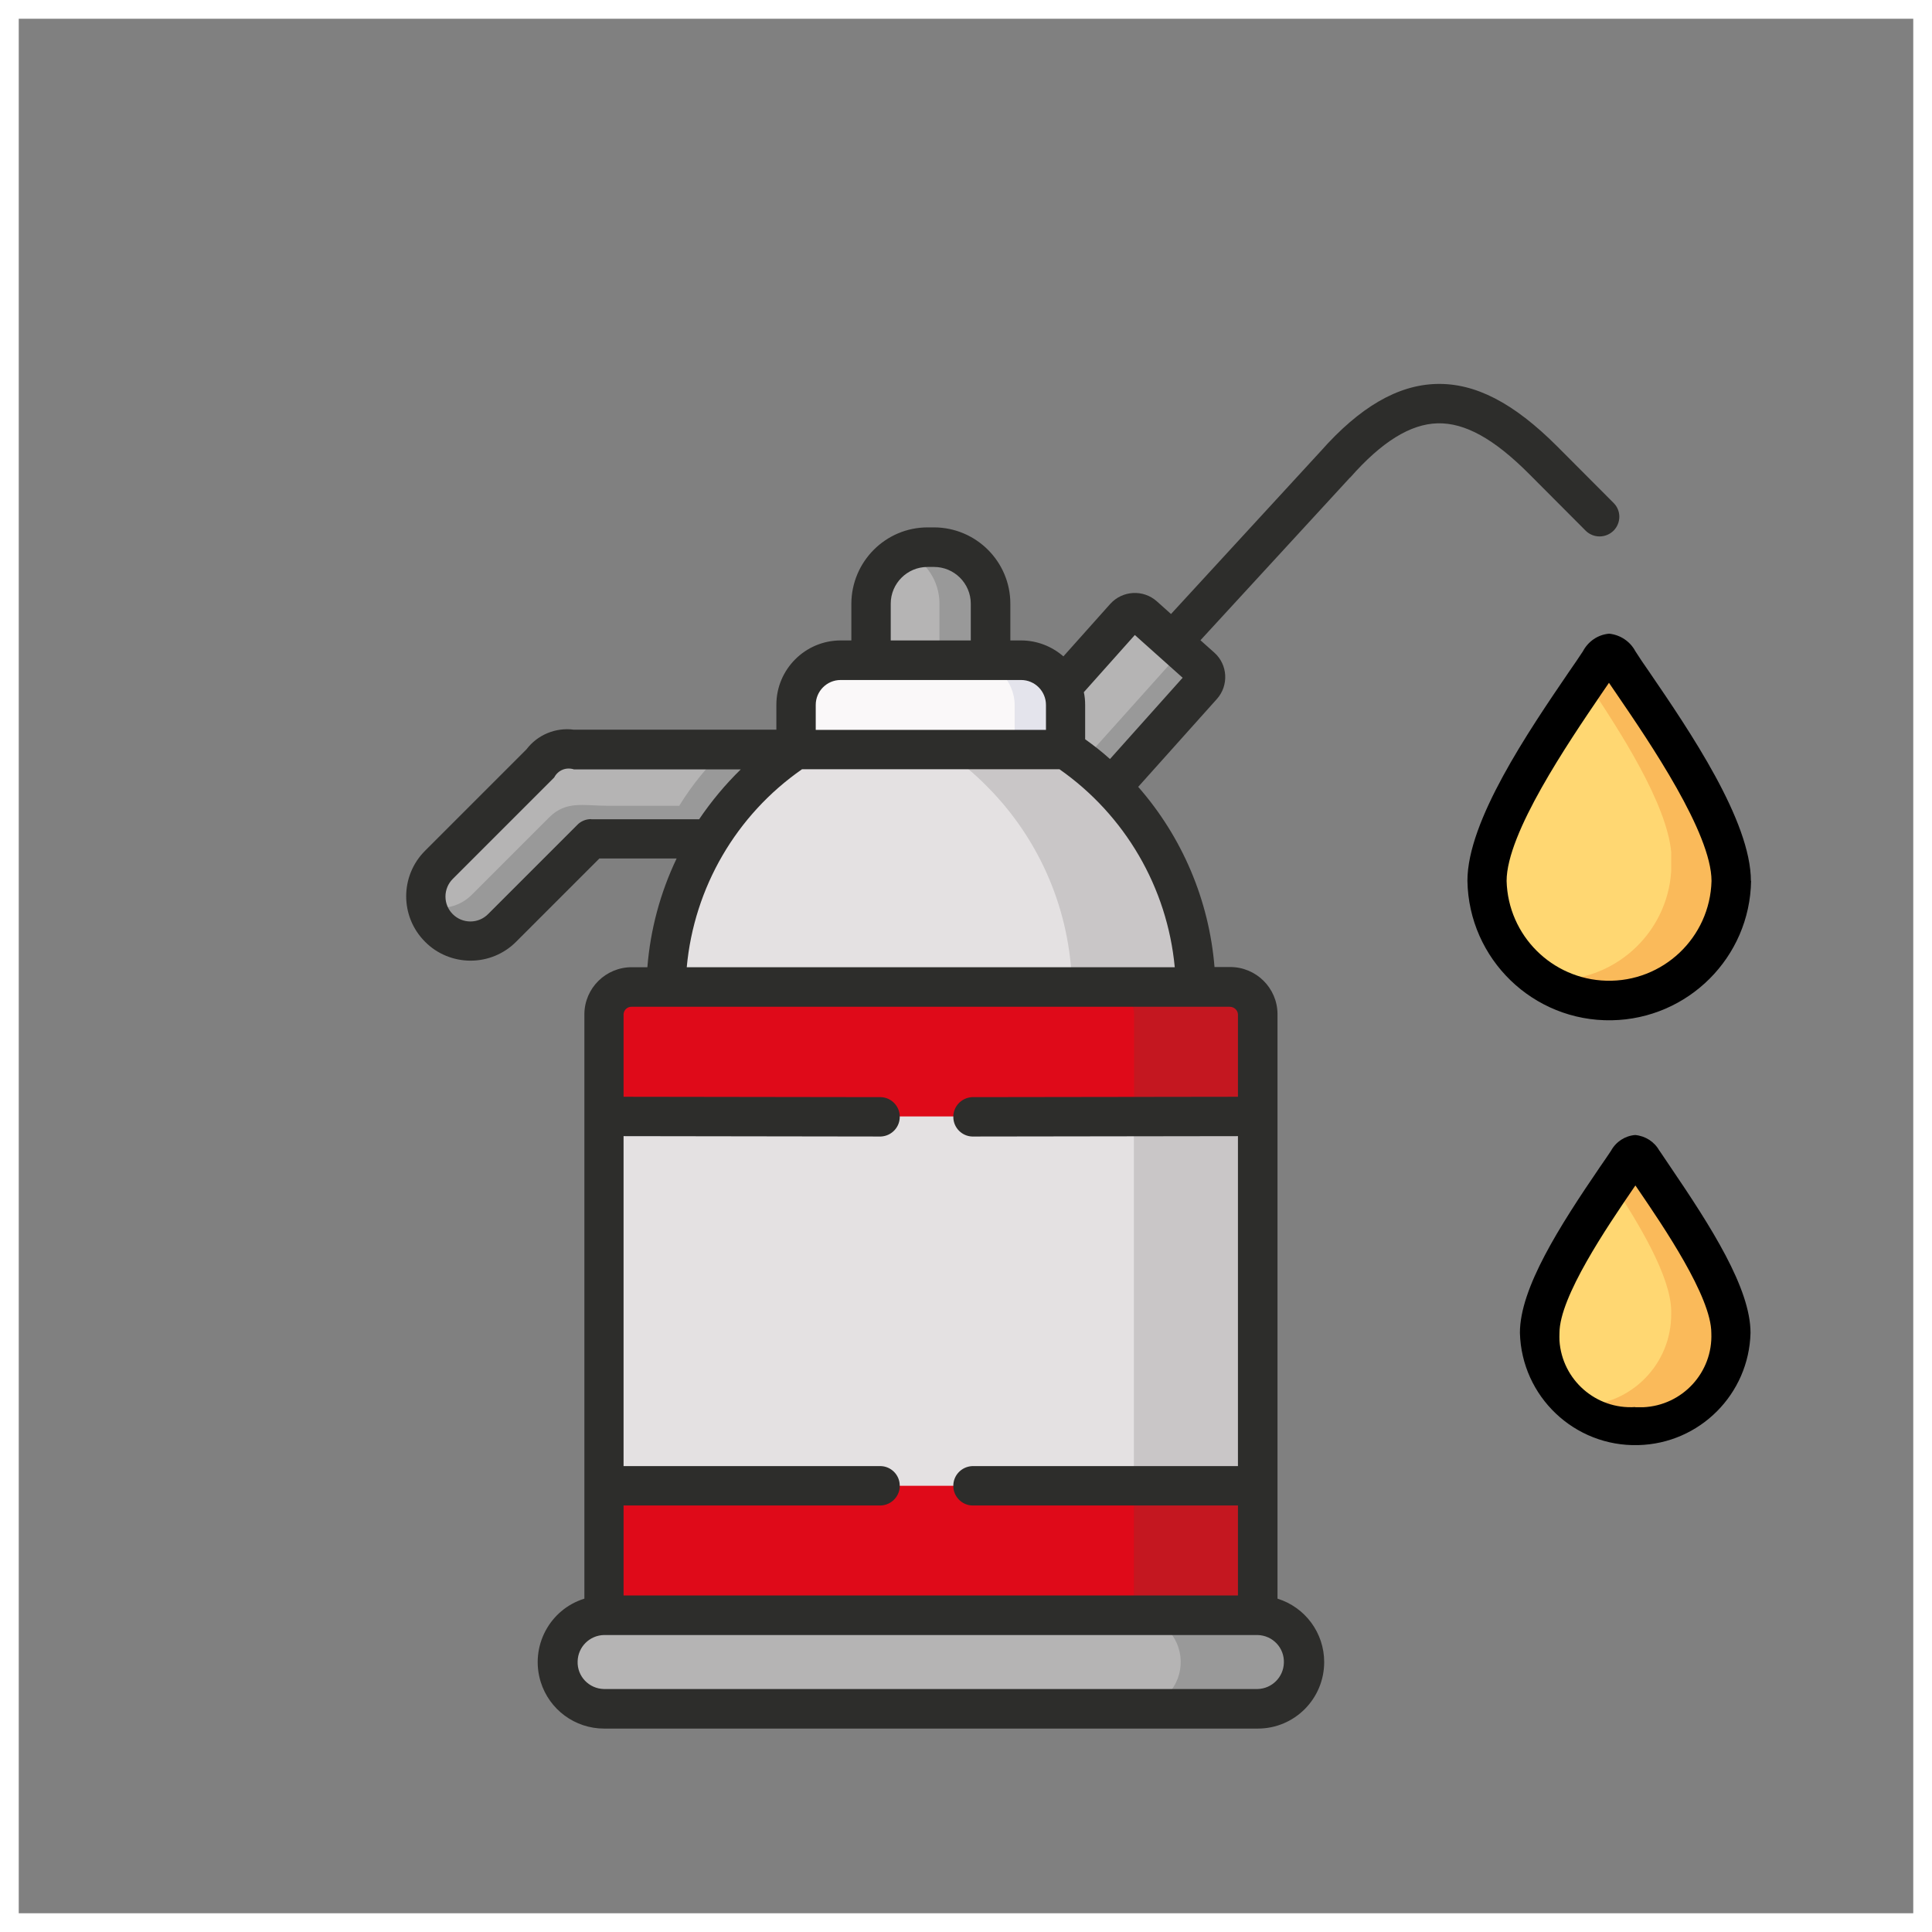 <?xml version="1.0" encoding="UTF-8"?>
<svg id="Ebene_2" data-name="Ebene 2" xmlns="http://www.w3.org/2000/svg" viewBox="0 0 103.05 103.05">
  <rect x="0" y="0" width="103.05" height="103.05" fill="#808080" stroke="none"/>
  <defs>
    <style>
      .cls-1 {
        fill: none;
        stroke: #fff;
        stroke-miterlimit: 10;
      }

      .cls-2 {
        fill: #c9c6c7;
      }

      .cls-2, .cls-3, .cls-4, .cls-5, .cls-6, .cls-7, .cls-8, .cls-9, .cls-10, .cls-11 {
        fill-rule: evenodd;
      }

      .cls-2, .cls-3, .cls-4, .cls-5, .cls-6, .cls-7, .cls-8, .cls-9, .cls-10, .cls-11, .cls-12, .cls-13 {
        stroke-width: 0px;
      }

      .cls-3 {
        fill: #df0a19;
      }

      .cls-4 {
        fill: #ffd772;
      }

      .cls-5 {
        fill: #faf8f9;
      }

      .cls-6 {
        fill: #e4e4ec;
      }

      .cls-7 {
        fill: #e4e1e2;
      }

      .cls-8 {
        fill: #999;
      }

      .cls-9 {
        fill: #c41720;
      }

      .cls-10 {
        fill: #b5b4b4;
      }

      .cls-11 {
        fill: #faba5a;
      }

      .cls-13 {
        fill: #2d2d2b;
      }
    </style>
  </defs>
  <g id="Ebene_1-2" data-name="Ebene 1">
    <g>
      <g id="Gruppe_499" data-name="Gruppe 499">
        <g id="Gruppe_476" data-name="Gruppe 476">
          <path id="Pfad_518" data-name="Pfad 518" class="cls-10" d="m37.84,44.74c2.86-1.06,4.37-2.72,4.61-4.77h-11.77c-1.06,0-1.12-.02-1.88.74l-5.41,5.41c-.92.94-.9,2.45.04,3.37.93.9,2.4.9,3.33,0l4.76-4.76h6.32Z"/>
        </g>
        <g id="Gruppe_477" data-name="Gruppe 477">
          <path id="Pfad_519" data-name="Pfad 519" class="cls-10" d="m46.46,35.22l3.25,1.83,3.12-1.83v-3.02c0-1.66-1.35-3.01-3.01-3.01h-.35c-1.66,0-3.01,1.35-3.01,3.01v3.02Z"/>
        </g>
        <g id="Gruppe_478" data-name="Gruppe 478">
          <path id="Pfad_520" data-name="Pfad 520" class="cls-10" d="m59.99,32.91l-3.35,3.75-1.48,4.57,4.12.77,4.83-5.4c.26-.29.24-.73-.05-.99,0,0,0,0,0,0l-1.53-1.37-1.53-1.37c-.29-.26-.74-.24-1,.05h0Z"/>
        </g>
        <g id="Gruppe_479" data-name="Gruppe 479">
          <path id="Pfad_521" data-name="Pfad 521" class="cls-4" d="m85.3,35.33c-1.77,2.66-5.98,8.39-5.98,11.67.07,3.6,3.05,6.47,6.65,6.4,3.27-.06,5.99-2.54,6.36-5.8v-1.02c-.33-3.33-4.27-8.7-5.96-11.24-.42-.63-.64-.63-1.06,0h0Z"/>
        </g>
        <g id="Gruppe_480" data-name="Gruppe 480">
          <path id="Pfad_522" data-name="Pfad 522" class="cls-4" d="m87.64,61.97c-.33-.49-.5-.49-.83,0-1.38,2.08-4.69,6.56-4.69,9.13-.03,2.82,2.24,5.12,5.05,5.15,2.82.03,5.12-2.24,5.15-5.05h0v-.15c-.05-2.58-3.31-7.01-4.68-9.07Z"/>
        </g>
        <g id="Gruppe_481" data-name="Gruppe 481">
          <path id="Pfad_523" data-name="Pfad 523" class="cls-8" d="m36.24,42.98h-3.79c-1.32,0-2.24-.29-3.15.61l-4.14,4.14c-.63.63-1.55.85-2.4.58.09.45.32.86.64,1.18.93.93,2.44.93,3.37,0l4.76-4.76h6.32c1.18-1.9,2.75-3.52,4.61-4.77h-3.8c-.92.9-1.74,1.9-2.42,3Z"/>
        </g>
        <g id="Gruppe_482" data-name="Gruppe 482">
          <path id="Pfad_524" data-name="Pfad 524" class="cls-8" d="m50.11,32.2v3.01h2.72v-3.02c0-1.66-1.35-3.01-3.01-3.01h-.35c-.41,0-.81.08-1.19.25,1.11.48,1.83,1.56,1.83,2.77h0Z"/>
        </g>
        <g id="Gruppe_483" data-name="Gruppe 483">
          <path id="Pfad_525" data-name="Pfad 525" class="cls-7" d="m67.08,79.25v-19.71l-16.43-2.59-18.43,2.59v19.71l19.98,1.89,14.89-1.89Z"/>
        </g>
        <g id="Gruppe_484" data-name="Gruppe 484">
          <path id="Pfad_526" data-name="Pfad 526" class="cls-2" d="m60.48,59.55h6.59v19.71h-6.59v-19.71Z"/>
        </g>
        <g id="Gruppe_485" data-name="Gruppe 485">
          <path id="Pfad_527" data-name="Pfad 527" class="cls-11" d="m89.14,46.46c-.21,3.38-3.11,5.97-6.49,5.8-.25,0-.5-.02-.75-.04,1.16.77,2.53,1.18,3.92,1.17,3.38.17,6.28-2.4,6.5-5.79v-1.03c-.33-3.33-4.27-8.7-5.96-11.24-.42-.63-.64-.63-1.06,0-.2.3-.43.63-.68,1,1.86,2.76,4.27,6.54,4.52,9.11v1.02h0Z"/>
        </g>
        <g id="Gruppe_486" data-name="Gruppe 486">
          <path id="Pfad_528" data-name="Pfad 528" class="cls-11" d="m86.01,63.13c1.44,2.19,3.09,4.94,3.13,6.77v.15c.03,2.68-2.11,4.88-4.79,4.92-.1,0-.21,0-.31,0h-.19c.96.75,2.15,1.15,3.37,1.14,2.68.13,4.96-1.93,5.09-4.61,0-.09,0-.18,0-.27v-.21c-.07-2.59-3.32-6.99-4.69-9.05-.33-.49-.5-.49-.83,0-.22.33-.49.73-.79,1.17h0Z"/>
        </g>
        <g id="Gruppe_487" data-name="Gruppe 487">
          <path id="Pfad_529" data-name="Pfad 529" class="cls-5" d="m42.45,39.98l7.72,1.72,6.67-1.72v-2.38c0-.32-.07-.64-.2-.94-.38-.87-1.24-1.44-2.19-1.44h-9.62c-1.31,0-2.38,1.07-2.38,2.38v2.38Z"/>
        </g>
        <g id="Gruppe_488" data-name="Gruppe 488">
          <path id="Pfad_530" data-name="Pfad 530" class="cls-3" d="m67.08,79.25h-34.87v6.9l17.43,2.49,17.43-2.49v-6.9Z"/>
        </g>
        <g id="Gruppe_489" data-name="Gruppe 489">
          <path id="Pfad_531" data-name="Pfad 531" class="cls-9" d="m60.48,79.25h6.59v6.9h-6.59v-6.9Z"/>
        </g>
        <g id="Gruppe_490" data-name="Gruppe 490">
          <path id="Pfad_532" data-name="Pfad 532" class="cls-10" d="m32.21,86.15c-1.38.03-2.47,1.17-2.44,2.54.03,1.34,1.11,2.42,2.44,2.44h34.87c1.38-.03,2.47-1.17,2.44-2.54-.03-1.34-1.11-2.42-2.44-2.44h-34.87Z"/>
        </g>
        <g id="Gruppe_491" data-name="Gruppe 491">
          <path id="Pfad_533" data-name="Pfad 533" class="cls-8" d="m62.21,86.85c.99.95,1.03,2.52.08,3.52-.47.49-1.12.77-1.81.77h6.59c1.38-.03,2.47-1.17,2.44-2.54-.03-1.34-1.11-2.42-2.44-2.44h-6.59c.64,0,1.26.25,1.72.7Z"/>
        </g>
        <g id="Gruppe_492" data-name="Gruppe 492">
          <path id="Pfad_534" data-name="Pfad 534" class="cls-6" d="m51.76,35.22c.94.01,1.79.58,2.16,1.44.13.3.2.62.2.94v2.38h2.72v-2.38c0-.32-.07-.64-.2-.94-.38-.87-1.24-1.44-2.19-1.44h-2.7,0Z"/>
        </g>
        <g id="Gruppe_493" data-name="Gruppe 493">
          <path id="Pfad_535" data-name="Pfad 535" class="cls-7" d="m42.45,39.98c-1.85,1.25-3.42,2.87-4.61,4.77-1.47,2.37-2.28,5.1-2.32,7.9l15.29,2.76,12.96-2.76c-.07-3.99-1.68-7.81-4.49-10.65-.74-.75-1.56-1.43-2.44-2.02h-14.38Z"/>
        </g>
        <g id="Gruppe_494" data-name="Gruppe 494">
          <path id="Pfad_536" data-name="Pfad 536" class="cls-2" d="m57.18,52.64h6.59c-.07-3.99-1.68-7.81-4.49-10.65-.74-.75-1.56-1.43-2.44-2.02h-6.59c.88.59,1.7,1.26,2.44,2.02,2.81,2.84,4.42,6.65,4.49,10.65h0Z"/>
        </g>
        <g id="Gruppe_495" data-name="Gruppe 495">
          <path id="Pfad_537" data-name="Pfad 537" class="cls-3" d="m32.21,59.55h34.87v-5.46c-.02-.81-.68-1.45-1.49-1.45h-31.89c-.81,0-1.47.64-1.49,1.45v5.46h0Z"/>
        </g>
        <g id="Gruppe_496" data-name="Gruppe 496">
          <path id="Pfad_538" data-name="Pfad 538" class="cls-9" d="m59,52.64c.81,0,1.47.64,1.49,1.45v5.46h6.59v-5.46c-.02-.81-.68-1.45-1.49-1.45h-6.59Z"/>
        </g>
        <g id="Gruppe_497" data-name="Gruppe 497">
          <path id="Pfad_539" data-name="Pfad 539" class="cls-8" d="m62.58,35.22l-4.84,5.4h-.02c.55.42,1.07.88,1.55,1.37l4.83-5.4c.26-.29.24-.73-.05-.99,0,0,0,0,0,0l-1.53-1.37c.29.26.31.7.06.99h0Z"/>
        </g>
        <g id="Gruppe_498" data-name="Gruppe 498">
          <path id="Pfad_540" data-name="Pfad 540" class="cls-13" d="m84.59,28.32c.42.4,1.08.39,1.49-.03.39-.41.39-1.05,0-1.45l-3.02-3.03c-2.33-2.33-4.38-3.39-6.46-3.33-2.05.06-4.07,1.23-6.15,3.58l-7.99,8.69-.76-.68c-.72-.64-1.83-.58-2.48.14l-2.5,2.8c-.62-.54-1.42-.85-2.25-.85h-.58v-1.96c0-2.24-1.82-4.06-4.06-4.07h-.35c-2.24,0-4.06,1.82-4.07,4.07v1.96h-.57c-1.89,0-3.43,1.54-3.43,3.43v1.33h-10.8c-.97-.13-1.94.27-2.53,1.05l-5.41,5.41c-1.34,1.34-1.34,3.51,0,4.85.64.65,1.52,1.01,2.43,1.01h0c.91,0,1.78-.36,2.42-1l4.45-4.45h4.12c-.87,1.82-1.4,3.79-1.56,5.8h-.82c-1.39-.01-2.53,1.11-2.54,2.5v31.18c-1.87.58-2.91,2.57-2.33,4.44.46,1.48,1.83,2.49,3.38,2.49h34.87c1.96,0,3.54-1.59,3.54-3.55,0-1.55-1.01-2.92-2.49-3.38v-31.19c-.01-1.39-1.15-2.51-2.54-2.5h-.82c-.29-3.56-1.72-6.93-4.07-9.61l4.2-4.69c.64-.72.58-1.83-.14-2.47l-.74-.66,7.98-8.68h.01c1.68-1.91,3.21-2.85,4.65-2.89,1.46-.04,3.02.82,4.91,2.72l3.02,3.03Zm-37.08,3.88c0-1.08.88-1.96,1.96-1.96h.35c1.08,0,1.96.88,1.96,1.96v1.96h-4.27v-1.96Zm-2.67,4.07h9.62c.74,0,1.33.6,1.33,1.33v1.33h-12.28v-1.33c0-.73.59-1.33,1.33-1.33h0Zm-13.31,7.42c-.28,0-.55.11-.74.31l-4.76,4.76c-.25.25-.58.39-.94.39h0c-.73,0-1.33-.59-1.33-1.33,0-.35.14-.69.39-.94l5.41-5.41c.2-.39.64-.57,1.06-.43h8.89c-.83.81-1.57,1.7-2.22,2.66h-5.75Zm35.55,46.4h-34.87c-.8-.02-1.43-.68-1.4-1.48.02-.77.64-1.38,1.4-1.4h34.87c.8.02,1.43.68,1.4,1.48-.02.77-.64,1.38-1.4,1.4h0Zm-1.05-36v4.41l-14.18.02c-.58.03-1.03.52-1,1.1.02.54.46.98,1,1h0l14.18-.02v17.6h-14.18c-.58.03-1.03.52-1,1.1.02.54.46.98,1,1h14.18v4.8h-32.77v-4.8h13.73c.58-.03,1.03-.52,1-1.1-.02-.54-.46-.98-1-1h-13.73v-17.6l13.73.02h0c.58-.03,1.03-.52,1-1.1-.02-.54-.46-.98-1-1l-13.73-.02v-4.41c.02-.23.21-.4.44-.39h31.89c.23,0,.42.17.44.39h0Zm-29.4-2.5c.39-4.25,2.64-8.12,6.15-10.56h13.73c3.5,2.45,5.75,6.31,6.15,10.56h-26.03Zm22.58-11.1c-.42-.38-.87-.73-1.33-1.06v-1.83c0-.23-.02-.46-.07-.68l2.72-3.05,2.55,2.28-3.88,4.34Z"/>
          <path id="Pfad_541" data-name="Pfad 541" class="cls-12" d="m93.39,46.99c0-3.2-3.26-7.99-5.42-11.15-.28-.4-.53-.77-.74-1.1-.28-.53-.81-.88-1.4-.94h0c-.6.05-1.12.41-1.4.94-.21.32-.46.69-.74,1.09-2.16,3.17-5.42,7.95-5.42,11.15.07,4.18,3.51,7.51,7.69,7.44,4.08-.07,7.38-3.36,7.44-7.44h0Zm-13.03,0c0-2.55,3.29-7.38,5.05-9.97l.41-.6.41.6c1.77,2.59,5.06,7.42,5.06,9.97-.08,3.02-2.59,5.4-5.61,5.32-2.9-.08-5.24-2.41-5.32-5.32h0Z"/>
          <path id="Pfad_542" data-name="Pfad 542" class="cls-12" d="m88.51,61.38c-.26-.48-.75-.79-1.29-.84h0c-.54.04-1.03.36-1.29.84-.17.25-.36.54-.58.85-2.17,3.18-4.28,6.48-4.28,8.86.09,3.4,2.91,6.08,6.31,5.99,3.28-.08,5.91-2.72,5.99-5.99,0-2.38-2.12-5.68-4.28-8.86-.21-.32-.41-.6-.58-.86h0Zm-1.29,13.67c-2.09.14-3.9-1.45-4.04-3.54,0-.14-.01-.27,0-.41,0-1.93,2.55-5.67,3.92-7.68l.13-.19.13.19c1.37,2.01,3.92,5.75,3.92,7.68.09,2.1-1.54,3.87-3.64,3.96-.14,0-.28,0-.42,0h0Z"/>
        </g>
      </g>
      <rect class="cls-1" x=".5" y=".5" width="102.05" height="102.05"/>
    </g>
  </g>
</svg>